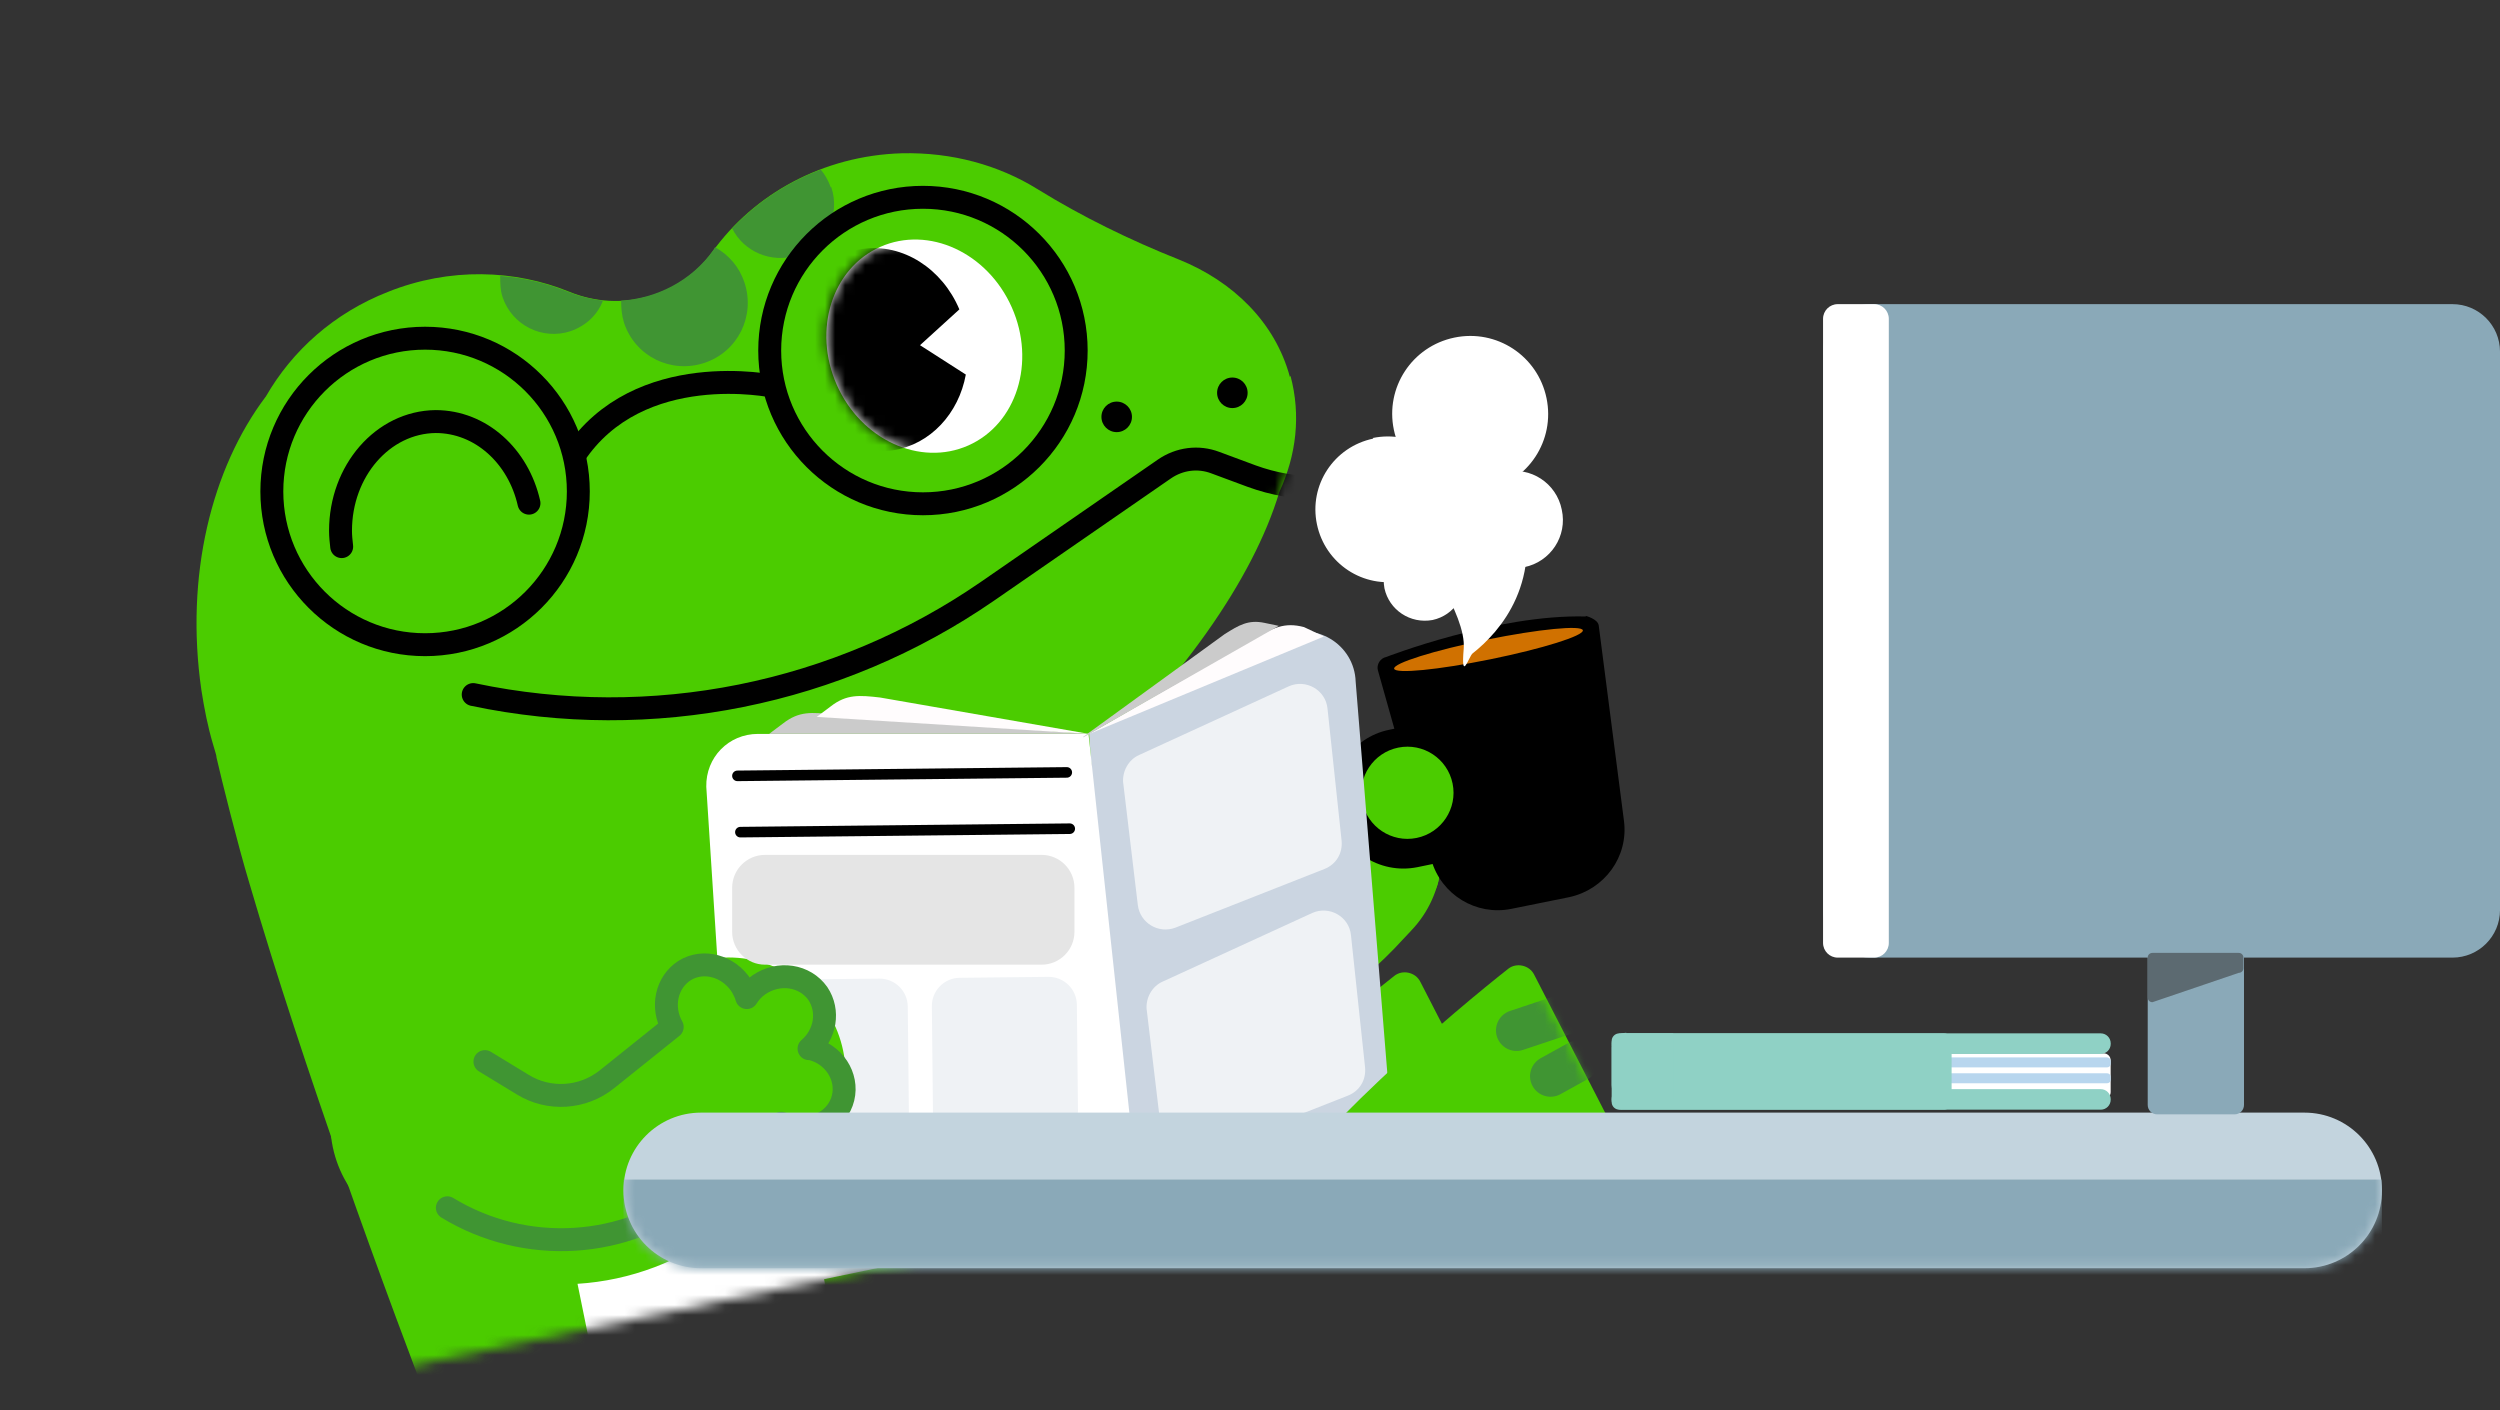 <svg width="250" height="141" viewBox="0 0 250 141" fill="none" xmlns="http://www.w3.org/2000/svg">
<rect x="0" y="0" width="250" height="141" fill="#333333" stroke="none"/>
<path d="M149.423 115.37C149.893 114.607 149.952 113.609 149.541 112.787L142.026 98.168C141.556 97.228 140.264 96.934 139.442 97.58C134.452 101.514 119.362 114.02 112.082 125.234" fill="#4BCC00"/>
<path d="M133.218 85.496L132.337 86.436C124.939 94.597 113.96 98.589 103.039 97.063" stroke="#4BCC00" stroke-width="21.875" stroke-linecap="round" stroke-linejoin="round"/>
<path d="M143.739 88.504C144.395 86.534 143.205 84.366 141.081 83.659C138.958 82.953 136.706 83.977 136.051 85.946C135.396 87.915 136.586 90.084 138.709 90.79C140.832 91.497 143.084 90.473 143.739 88.504Z" fill="#4BCC00"/>
<path d="M133.633 82.538C135.474 81.579 136.128 79.194 135.095 77.209C134.062 75.225 131.732 74.393 129.892 75.351C128.051 76.309 127.396 78.695 128.429 80.679C129.462 82.664 131.792 83.496 133.633 82.538Z" fill="#4BCC00"/>
<path d="M140.551 83.698C142.489 82.579 143.219 80.215 142.181 78.418C141.143 76.621 138.731 76.07 136.794 77.189C134.856 78.308 134.126 80.672 135.164 82.469C136.202 84.266 138.614 84.816 140.551 83.698Z" fill="#4BCC00"/>
<path d="M152.828 84.429L141.732 86.718C137.915 87.482 134.216 85.016 133.453 81.258C132.69 77.442 135.156 73.743 138.913 72.98L150.01 70.69C151.067 70.455 152.124 71.159 152.359 72.216L154.355 82.08C154.59 83.137 153.885 84.194 152.828 84.429ZM139.735 76.796C138.091 77.148 137.035 78.734 137.328 80.436C137.68 82.08 139.266 83.137 140.968 82.843L150.069 80.965L148.836 74.976L139.735 76.855V76.796Z" fill="black"/>
<path d="M158.579 61.59C158.579 61.59 159.754 61.883 159.871 62.529L162.396 82.081C162.866 85.662 160.458 88.95 156.935 89.713L151.123 90.888C147.6 91.592 144.136 89.478 143.138 86.014L137.795 67.05C137.619 66.463 138.03 65.817 138.617 65.7C138.617 65.7 149.655 61.414 158.579 61.649V61.59Z" fill="black"/>
<path d="M145.26 78.358C144.753 75.864 142.319 74.253 139.825 74.761C137.331 75.268 135.72 77.702 136.227 80.196C136.735 82.691 139.168 84.301 141.663 83.794C144.157 83.286 145.768 80.853 145.26 78.358Z" fill="#4BCC00"/>
<path d="M149.048 65.927C154.26 64.867 158.395 63.569 158.285 63.029C158.175 62.489 153.862 62.911 148.65 63.971C143.439 65.031 139.304 66.329 139.414 66.869C139.524 67.409 143.837 66.987 149.048 65.927Z" fill="#D07100"/>
<path d="M137.331 43.858C133.397 44.68 130.872 48.497 131.694 52.431C132.516 56.364 136.333 58.889 140.266 58.067C144.2 57.245 146.725 53.429 145.903 49.436C145.081 45.502 141.264 42.978 137.272 43.8L137.331 43.858Z" fill="white"/>
<path d="M143.026 42.741C139.504 43.445 137.214 46.968 137.918 50.491C138.623 54.014 142.146 56.303 145.668 55.599C149.191 54.894 151.481 51.371 150.777 47.849C150.072 44.326 146.549 42.036 143.026 42.741Z" fill="white"/>
<path d="M145.433 33.76C141.205 34.641 138.505 38.751 139.385 42.978C140.266 47.206 144.376 49.906 148.603 49.026C152.83 48.145 155.531 44.035 154.651 39.808C153.77 35.58 149.66 32.88 145.433 33.76Z" fill="white"/>
<path d="M150.422 47.206C147.78 47.734 146.078 50.318 146.665 52.96C147.193 55.602 149.777 57.304 152.419 56.717C155.061 56.189 156.763 53.605 156.176 50.963C155.648 48.321 153.064 46.619 150.422 47.206Z" fill="white"/>
<path d="M141.615 54.015C139.442 54.484 138.033 56.598 138.444 58.829C138.914 61.002 141.028 62.411 143.259 62C145.431 61.53 146.84 59.416 146.429 57.185C146.018 54.954 143.846 53.604 141.615 54.015Z" fill="white"/>
<path d="M141.85 54.898C141.85 54.898 146.664 61.415 146.371 64.879C146.077 68.343 146.899 65.642 147.251 65.349C150.011 63.176 154.532 58.127 151.948 49.496L141.791 54.956L141.85 54.898Z" fill="white"/>
<mask id="mask0_44277_133331" style="mask-type:luminance" maskUnits="userSpaceOnUse" x="0" y="0" width="147" height="141">
<path d="M146.9 114.432L23.544 140.265L0 25.188L123.532 0L146.9 114.432Z" fill="white"/>
</mask>
<g mask="url(#mask0_44277_133331)">
<path d="M103.801 137.978L100.161 132.048C94.29 122.478 86.951 113.847 78.496 106.508" stroke="#4CCA03" stroke-width="22.543" stroke-linecap="round" stroke-linejoin="round"/>
<path d="M112.064 143.197C114.363 143.085 116.143 141.261 116.038 139.123C115.934 136.986 113.985 135.344 111.685 135.457C109.386 135.569 107.606 137.393 107.711 139.531C107.815 141.668 109.764 143.31 112.064 143.197Z" fill="#4CCA03"/>
<path d="M104.867 147.831C106.437 146.147 106.441 143.599 104.876 142.139C103.31 140.679 100.769 140.861 99.198 142.545C97.628 144.229 97.624 146.777 99.189 148.237C100.755 149.696 103.296 149.514 104.867 147.831Z" fill="#4CCA03"/>
<path d="M111.77 147.746C113.296 146.246 113.225 143.699 111.612 142.057C109.998 140.415 107.452 140.3 105.926 141.8C104.4 143.3 104.47 145.847 106.084 147.489C107.698 149.131 110.243 149.246 111.77 147.746Z" fill="#4CCA03"/>
<path d="M128.99 37.697C127.522 32.237 123.295 28.127 117.893 25.955C113.02 24.017 108.206 21.669 103.743 18.909C99.868 16.502 95.171 15.21 90.181 15.328C82.254 15.562 75.385 19.438 71.275 25.133C68.046 29.654 62.116 31.298 56.949 29.184C51.489 26.953 44.972 26.718 38.807 29.184C33.405 31.298 29.237 35.055 26.595 39.635C21.134 46.856 18.492 57.601 20.136 68.991C20.43 70.87 20.782 72.69 21.31 74.452C21.839 76.213 21.545 75.332 21.663 75.802C22.074 77.622 23.776 84.492 24.951 88.367C35.812 125.356 55.481 172.502 59.533 182.131C63.584 191.76 61.059 183.717 62.175 183.54L75.913 180.722L83.546 179.137C83.898 179.078 84.192 178.843 84.309 178.491C85.425 175.966 90.181 164.283 91.414 146.845C92.177 141.913 92.471 136.629 92.236 131.11C91.825 122.127 90.122 113.848 87.421 106.979L86.364 103.28C85.249 99.346 86.541 95.119 89.711 92.477L99.223 84.55C101.923 82.613 104.683 80.44 107.325 78.033C117.952 68.522 125.35 57.836 127.933 49.205C129.636 45.506 130.106 41.514 129.049 37.58L128.99 37.697Z" fill="#4BCC00"/>
<path d="M112.257 122.418L139.617 118.249L135.566 68.167C135.448 64.41 131.456 62.002 128.109 63.705L108.91 73.334L112.316 122.418H112.257Z" fill="#CBD5E1"/>
<path d="M114.076 121.3L73.916 129.696L70.628 78.675C70.569 75.739 72.859 73.391 75.795 73.391H108.85L114.017 121.3H114.076Z" fill="white"/>
<path d="M104.839 97.686L95.974 97.779C94.418 97.795 93.169 99.07 93.186 100.627L93.296 111.194C93.313 112.751 94.588 113.999 96.144 113.983L105.009 113.89C106.566 113.874 107.814 112.599 107.798 111.043L107.687 100.475C107.671 98.918 106.396 97.67 104.839 97.686Z" fill="#EFF2F5"/>
<path d="M87.929 97.862L79.064 97.955C77.508 97.971 76.259 99.246 76.276 100.802L76.386 111.37C76.403 112.927 77.677 114.175 79.234 114.159L88.099 114.066C89.655 114.05 90.904 112.775 90.888 111.218L90.777 100.651C90.761 99.094 89.486 97.846 87.929 97.862Z" fill="#EFF2F5"/>
<path d="M80.671 119.403C79.333 112.826 72.929 108.576 66.367 109.911C59.806 111.246 55.571 117.66 56.909 124.238L58.993 134.479C60.331 141.056 66.735 145.306 73.297 143.971C79.858 142.636 84.093 136.222 82.755 129.644L80.671 119.403Z" fill="white"/>
<path d="M111.669 43.213C112.512 43.213 113.196 42.53 113.196 41.687C113.196 40.844 112.512 40.16 111.669 40.16C110.826 40.16 110.143 40.844 110.143 41.687C110.143 42.53 110.826 43.213 111.669 43.213Z" fill="black"/>
<path d="M123.236 40.807C124.079 40.807 124.762 40.123 124.762 39.28C124.762 38.437 124.079 37.754 123.236 37.754C122.392 37.754 121.709 38.437 121.709 39.28C121.709 40.123 122.392 40.807 123.236 40.807Z" fill="black"/>
<path d="M62.113 30.062C62.113 30.825 62.172 31.529 62.407 32.293C63.522 35.639 67.104 37.401 70.451 36.285C73.797 35.17 75.559 31.588 74.443 28.241C73.915 26.656 72.858 25.482 71.507 24.719C71.449 24.836 71.39 24.895 71.331 25.012C69.159 28.065 65.695 29.827 62.113 30.062Z" fill="#409533"/>
<path d="M56.95 29.238C54.777 28.357 52.429 27.77 50.022 27.594C50.022 28.298 50.022 29.003 50.256 29.707C51.196 32.526 54.249 34.052 57.067 33.113C58.594 32.584 59.768 31.469 60.296 30.06C59.181 29.942 58.007 29.649 56.95 29.238Z" fill="#409533"/>
<path d="M83.075 18.726C82.84 18.08 82.488 17.434 82.077 16.965C78.612 18.256 75.618 20.311 73.211 22.836C74.385 25.185 77.145 26.359 79.728 25.537C82.546 24.598 84.073 21.544 83.133 18.726H83.075Z" fill="#409533"/>
<mask id="mask1_44277_133331" style="mask-type:luminance" maskUnits="userSpaceOnUse" x="35" y="32" width="95" height="52">
<path d="M41.744 83.906L116.544 68.64C122.181 61.888 126.173 55.136 127.935 49.324C129.637 45.625 130.107 41.632 129.05 37.699C128.522 35.702 127.582 33.882 126.408 32.297L35.051 50.968L41.803 83.964L41.744 83.906Z" fill="white"/>
</mask>
<g mask="url(#mask1_44277_133331)">
<path d="M138.678 47.615C134.333 49.2 129.518 49.2 125.174 47.615L121.534 46.264C119.831 45.619 117.952 45.853 116.425 46.91L98.753 59.123C83.781 69.456 65.169 73.214 47.32 69.456" stroke="black" stroke-width="2.292" stroke-linecap="round" stroke-linejoin="round"/>
</g>
<path d="M42.508 64.469C50.971 64.469 57.832 57.608 57.832 49.144C57.832 40.681 50.971 33.82 42.508 33.82C34.044 33.82 27.184 40.681 27.184 49.144C27.184 57.608 34.044 64.469 42.508 64.469Z" stroke="black" stroke-width="2.292" stroke-miterlimit="10"/>
<path d="M92.295 50.379C100.758 50.379 107.619 43.518 107.619 35.055C107.619 26.591 100.758 19.73 92.295 19.73C83.832 19.73 76.971 26.591 76.971 35.055C76.971 43.518 83.832 50.379 92.295 50.379Z" stroke="black" stroke-width="2.292" stroke-miterlimit="10"/>
<path d="M72.858 107.449L65.225 113.555C60.411 117.372 53.718 117.783 48.492 114.612L44.734 112.322" stroke="#4BCC00" stroke-width="23.403" stroke-linecap="round" stroke-linejoin="round"/>
<path d="M84.3 109.818C84.833 107.645 83.377 105.42 81.047 104.848C78.716 104.275 76.395 105.573 75.861 107.745C75.327 109.918 76.784 112.144 79.114 112.716C81.444 113.288 83.766 111.991 84.3 109.818Z" fill="#4BCC00"/>
<path d="M73.128 104.337C75.023 103.148 75.526 100.537 74.251 98.504C72.975 96.471 70.405 95.787 68.51 96.976C66.615 98.165 66.112 100.777 67.387 102.809C68.662 104.842 71.232 105.526 73.128 104.337Z" fill="#4BCC00"/>
<path d="M80.562 105.038C82.537 103.676 83.108 101.078 81.838 99.236C80.567 97.395 77.936 97.006 75.961 98.369C73.986 99.731 73.415 102.329 74.685 104.171C75.956 106.012 78.587 106.401 80.562 105.038Z" fill="#4BCC00"/>
<path d="M44.734 120.778C52.543 125.534 62.583 124.947 69.746 119.193L77.379 113.087C77.672 112.852 77.907 112.617 78.142 112.323C78.436 112.5 78.788 112.617 79.14 112.676C81.43 113.263 83.778 111.971 84.307 109.799C84.835 107.626 83.368 105.395 81.078 104.867C81.078 104.867 80.96 104.867 80.902 104.867C82.546 103.458 82.957 101.109 81.782 99.348C80.491 97.528 77.907 97.117 75.911 98.467C75.383 98.82 74.972 99.289 74.678 99.759C74.561 99.348 74.384 98.996 74.15 98.585C72.858 96.588 70.333 95.884 68.454 97.058C66.634 98.232 66.106 100.698 67.222 102.695L60.704 107.92C58.297 109.858 54.892 110.092 52.25 108.448L48.492 106.159" stroke="#409533" stroke-width="2.292" stroke-linecap="round" stroke-linejoin="round"/>
<path d="M77.378 38.636C77.378 38.636 63.874 35.759 57.416 45.564" stroke="black" stroke-width="2.292" stroke-miterlimit="10"/>
</g>
<path d="M114.666 100.926L116.134 113.198C116.369 114.959 118.189 116.074 119.892 115.429L134.805 109.557C135.979 109.088 136.625 107.972 136.507 106.739L135.098 93.529C134.922 91.65 132.926 90.534 131.223 91.298L116.251 98.167C115.194 98.637 114.549 99.811 114.666 100.985V100.926Z" fill="#EFF2F5"/>
<path d="M108.911 73.389L83.253 71.451C81.198 71.216 79.906 71.099 78.321 72.332L76.912 73.389H108.911Z" fill="#CBCBCB"/>
<path d="M108.913 73.392L88.011 69.752C85.956 69.517 84.664 69.4 83.079 70.633L81.67 71.69L108.913 73.392Z" fill="#FFFCFD"/>
<path d="M108.91 73.394L125.467 63.824C127.287 62.826 128.403 62.18 130.399 62.709L132.395 63.648L108.91 73.394Z" fill="#FFFCFD"/>
<path d="M106.97 82.341L74.034 82.686C73.742 82.689 73.508 82.928 73.511 83.22C73.514 83.512 73.754 83.746 74.045 83.743L106.981 83.398C107.273 83.395 107.507 83.156 107.504 82.864C107.501 82.572 107.262 82.338 106.97 82.341Z" fill="black"/>
<path d="M106.674 76.712L73.737 77.057C73.445 77.06 73.212 77.299 73.215 77.591C73.218 77.883 73.457 78.117 73.748 78.114L106.685 77.769C106.976 77.766 107.211 77.527 107.207 77.235C107.204 76.943 106.965 76.709 106.674 76.712Z" fill="black"/>
<path d="M104.157 85.488H76.503C74.687 85.488 73.215 86.96 73.215 88.776V93.18C73.215 94.996 74.687 96.468 76.503 96.468H104.157C105.972 96.468 107.445 94.996 107.445 93.18V88.776C107.445 86.96 105.972 85.488 104.157 85.488Z" fill="#E5E5E5"/>
<path d="M160.812 114.663C161.282 113.9 161.341 112.902 160.93 112.08L153.414 97.46C152.945 96.521 151.653 96.228 150.831 96.873C145.84 100.807 130.751 113.313 123.471 124.527" fill="#4BCC00"/>
<mask id="mask2_44277_133331" style="mask-type:luminance" maskUnits="userSpaceOnUse" x="123" y="96" width="39" height="29">
<path d="M160.812 114.663C161.282 113.9 161.341 112.902 160.93 112.08L153.414 97.46C152.945 96.521 151.653 96.228 150.831 96.873C145.84 100.807 130.751 113.313 123.471 124.527" fill="white"/>
</mask>
<g mask="url(#mask2_44277_133331)">
<mask id="mask3_44277_133331" style="mask-type:luminance" maskUnits="userSpaceOnUse" x="145" y="98" width="16" height="17">
<path d="M153.465 98.177L145.889 102.551L152.846 114.602L160.422 110.227L153.465 98.177Z" fill="white"/>
</mask>
<g mask="url(#mask3_44277_133331)">
<path d="M151.65 103.042L156.582 101.398" stroke="#409533" stroke-width="4.107" stroke-linecap="round" stroke-linejoin="round"/>
<path d="M155.057 107.62L157.816 106.094" stroke="#409533" stroke-width="4.107" stroke-linecap="round" stroke-linejoin="round"/>
</g>
</g>
<path d="M96.832 44.546C101.664 42.405 103.611 36.223 101.181 30.738C98.751 25.254 92.863 22.544 88.031 24.685C83.199 26.827 81.251 33.009 83.682 38.493C86.112 43.977 92 46.688 96.832 44.546Z" fill="white"/>
<mask id="mask4_44277_133331" style="mask-type:luminance" maskUnits="userSpaceOnUse" x="82" y="23" width="21" height="23">
<path d="M96.832 44.538C101.664 42.397 103.611 36.215 101.181 30.731C98.751 25.246 92.863 22.536 88.031 24.677C83.199 26.819 81.251 33.001 83.682 38.485C86.112 43.97 92 46.68 96.832 44.538Z" fill="white"/>
</mask>
<g mask="url(#mask4_44277_133331)">
<path d="M92.002 34.52L95.936 30.939C94.233 26.888 90.299 24.304 86.248 24.892C81.316 25.655 78.028 30.763 78.85 36.341C79.672 41.918 84.37 45.793 89.301 45.03C93.059 44.443 95.877 41.331 96.582 37.456L92.002 34.52Z" fill="black"/>
</g>
<path d="M34.168 54.662C34.109 54.134 34.051 53.605 34.051 53.077C34.051 47.088 38.278 42.215 43.562 42.156C48.083 42.156 51.841 45.62 52.898 50.317" stroke="black" stroke-width="2.292" stroke-linecap="round" stroke-linejoin="round"/>
<path d="M112.318 78.262L113.786 90.533C114.021 92.295 115.841 93.41 117.544 92.764L132.457 86.893C133.631 86.424 134.277 85.308 134.16 84.075L132.751 70.865C132.574 68.986 130.578 67.87 128.875 68.633L113.904 75.503C112.847 75.973 112.201 77.147 112.318 78.321V78.262Z" fill="#EFF2F5"/>
<path d="M108.324 73.682L122.474 63.407C123.883 62.526 124.823 61.939 126.467 62.291L127.876 62.585L108.324 73.74V73.682Z" fill="#CBCBCB"/>
<path d="M210.363 105.332H177.777C177.388 105.332 177.072 105.647 177.072 106.037V109.207C177.072 109.596 177.388 109.912 177.777 109.912H210.363C210.752 109.912 211.067 109.596 211.067 109.207V106.037C211.067 105.647 210.752 105.332 210.363 105.332Z" fill="white"/>
<path d="M210.715 105.742H177.425C177.23 105.742 177.072 105.9 177.072 106.094V106.388C177.072 106.583 177.23 106.74 177.425 106.74H210.715C210.909 106.74 211.067 106.583 211.067 106.388V106.094C211.067 105.9 210.909 105.742 210.715 105.742Z" fill="#B8D6EE"/>
<path d="M210.715 107.328H177.425C177.23 107.328 177.072 107.486 177.072 107.68V107.974C177.072 108.169 177.23 108.326 177.425 108.326H210.715C210.909 108.326 211.067 108.169 211.067 107.974V107.68C211.067 107.486 210.909 107.328 210.715 107.328Z" fill="#B8D6EE"/>
<path d="M194.398 103.336H161.929C161.508 103.336 161.166 103.678 161.166 104.099V110.205C161.166 110.627 161.508 110.969 161.929 110.969H194.398C194.819 110.969 195.161 110.627 195.161 110.205V104.099C195.161 103.678 194.819 103.336 194.398 103.336Z" fill="#8FD1C5"/>
<path d="M210.074 103.336H162.164C161.613 103.336 161.166 103.783 161.166 104.334V104.393C161.166 104.944 161.613 105.391 162.164 105.391H210.074C210.625 105.391 211.072 104.944 211.072 104.393V104.334C211.072 103.783 210.625 103.336 210.074 103.336Z" fill="#8FD1C5"/>
<path d="M210.072 108.914H162.162C161.611 108.914 161.164 109.361 161.164 109.912V109.971C161.164 110.522 161.611 110.969 162.162 110.969H210.072C210.623 110.969 211.07 110.522 211.07 109.971V109.912C211.07 109.361 210.623 108.914 210.072 108.914Z" fill="#8FD1C5"/>
<path d="M162.632 103.336H167.329V109.971H162.632C161.81 109.971 161.164 109.325 161.164 108.503V104.745C161.164 103.923 161.81 103.277 162.632 103.277V103.336Z" fill="#8FD1C5"/>
<path d="M230.445 111.262H70.1C65.82 111.262 62.35 114.732 62.35 119.012V119.071C62.35 123.351 65.82 126.821 70.1 126.821H230.445C234.725 126.821 238.195 123.351 238.195 119.071V119.012C238.195 114.732 234.725 111.262 230.445 111.262Z" fill="#C3D4DE"/>
<mask id="mask5_44277_133331" style="mask-type:luminance" maskUnits="userSpaceOnUse" x="62" y="111" width="177" height="16">
<path d="M230.445 111.262H70.1C65.82 111.262 62.35 114.732 62.35 119.012V119.071C62.35 123.351 65.82 126.821 70.1 126.821H230.445C234.725 126.821 238.195 123.351 238.195 119.071V119.012C238.195 114.732 234.725 111.262 230.445 111.262Z" fill="white"/>
</mask>
<g mask="url(#mask5_44277_133331)">
<path d="M238.195 117.957H62.35V133.516H238.195V117.957Z" fill="#8AA9B8"/>
</g>
<path d="M245.245 30.414H187.06C184.434 30.414 182.305 32.543 182.305 35.17V91.006C182.305 93.632 184.434 95.762 187.06 95.762H245.245C247.872 95.762 250.001 93.632 250.001 91.006V35.17C250.001 32.543 247.872 30.414 245.245 30.414Z" fill="#8AA9B8"/>
<path d="M187.413 30.414H183.773C182.962 30.414 182.305 31.071 182.305 31.882V94.294C182.305 95.105 182.962 95.762 183.773 95.762H187.413C188.223 95.762 188.881 95.105 188.881 94.294V31.882C188.881 31.071 188.223 30.414 187.413 30.414Z" fill="white"/>
<path d="M223.461 93H215.711C215.192 93 214.771 93.421 214.771 93.939V110.496C214.771 111.015 215.192 111.436 215.711 111.436H223.461C223.98 111.436 224.4 111.015 224.4 110.496V93.939C224.4 93.421 223.98 93 223.461 93Z" fill="#8AA9B8"/>
<path d="M223.872 97.285L215.241 100.221C214.948 100.221 214.771 99.986 214.771 99.751V95.759C214.771 95.465 215.006 95.289 215.241 95.289H223.872C224.166 95.289 224.342 95.524 224.342 95.759V96.816C224.342 97.109 224.107 97.285 223.872 97.285Z" fill="#5C6A71"/>
</svg>
